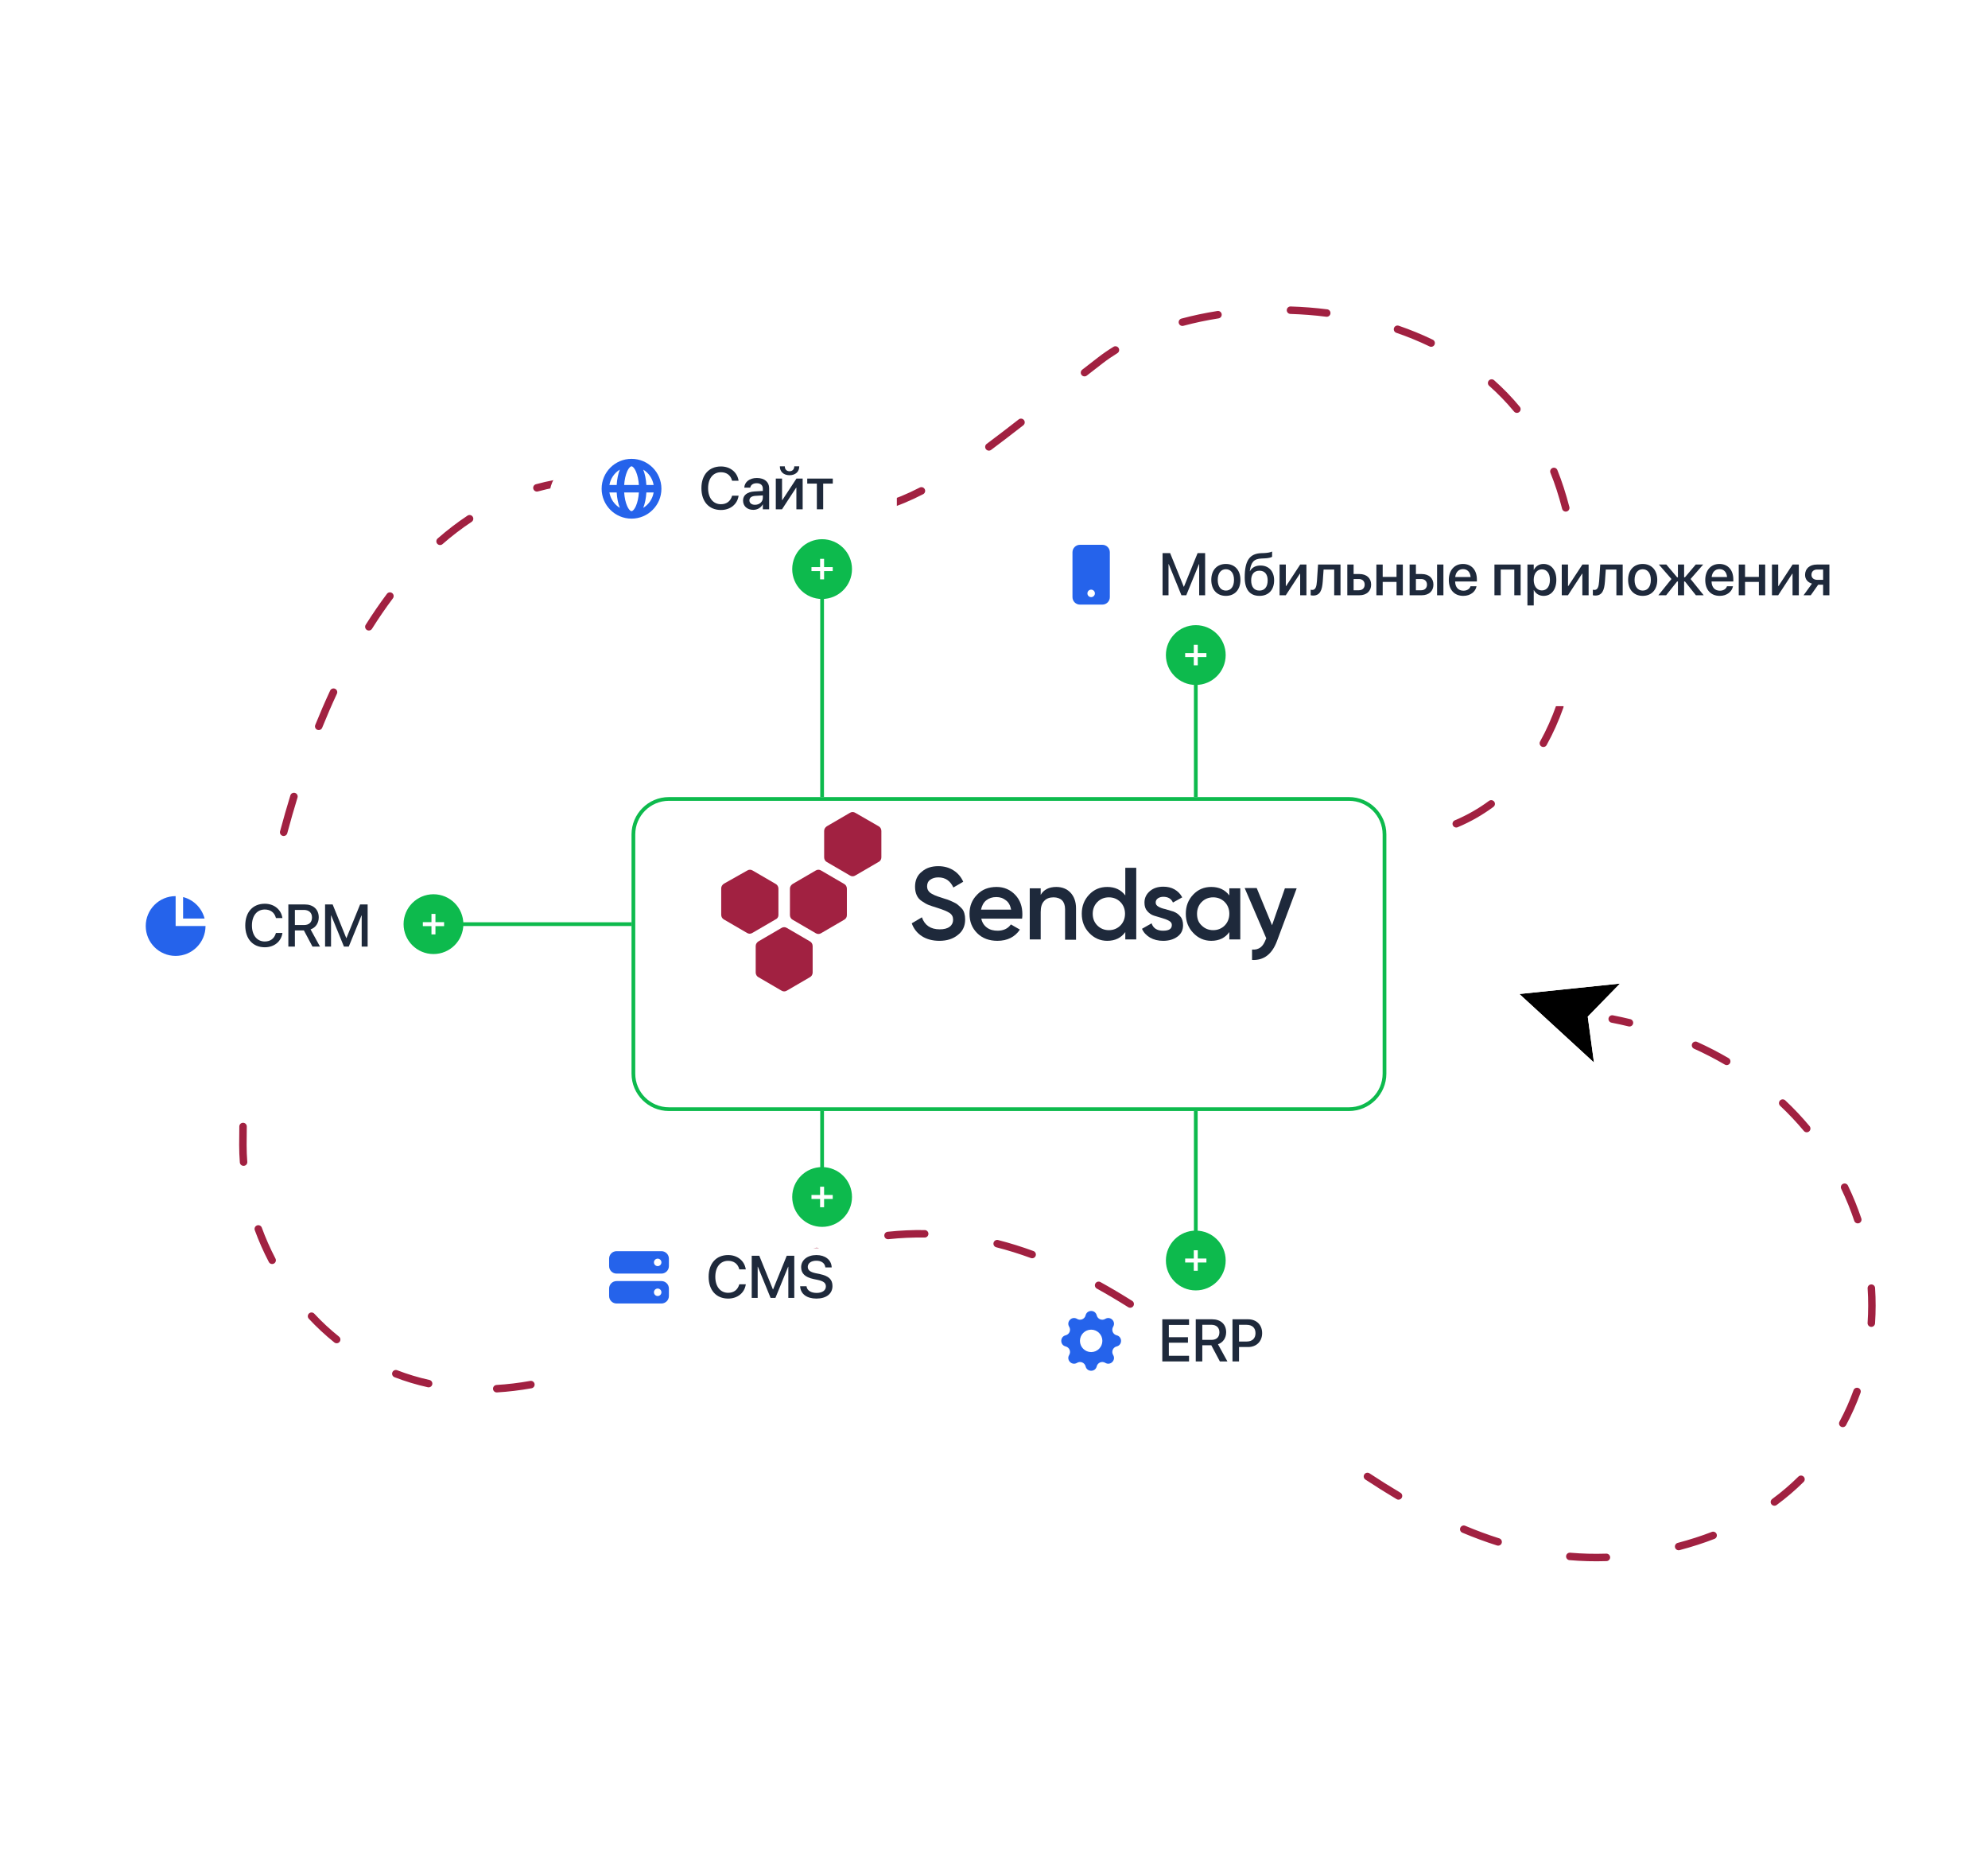 <svg width="532" height="500" viewBox="0 0 532 500" fill="none" xmlns="http://www.w3.org/2000/svg">
<g clip-path="url(#clip0_1534_112496)">
<path fill-rule="evenodd" clip-rule="evenodd" d="M344.345 82.969C344.362 82.417 344.823 81.983 345.375 82.001C348.628 82.102 351.902 82.354 355.17 82.764C355.717 82.833 356.106 83.333 356.037 83.881C355.968 84.429 355.468 84.818 354.92 84.749C351.716 84.346 348.504 84.099 345.313 83.999C344.761 83.982 344.327 83.521 344.345 82.969ZM326.925 84.043C327.012 84.588 326.639 85.1 326.094 85.187C322.846 85.7 319.694 86.367 316.676 87.176C316.143 87.319 315.594 87.002 315.451 86.469C315.308 85.936 315.625 85.387 316.158 85.244C319.247 84.416 322.467 83.735 325.781 83.211C326.327 83.125 326.839 83.497 326.925 84.043ZM373.039 87.773C373.219 87.251 373.788 86.973 374.31 87.153C377.417 88.222 380.463 89.465 383.418 90.892C383.915 91.133 384.123 91.731 383.883 92.228C383.643 92.725 383.045 92.934 382.548 92.693C379.668 91.302 376.696 90.089 373.659 89.044C373.137 88.864 372.859 88.295 373.039 87.773ZM299.347 93.122C299.636 93.593 299.489 94.209 299.018 94.498C297.629 95.351 296.324 96.247 295.111 97.183C293.648 98.312 292.224 99.417 290.835 100.498C290.399 100.837 289.771 100.758 289.431 100.322C289.092 99.887 289.171 99.258 289.607 98.919C290.997 97.837 292.424 96.731 293.889 95.6C295.162 94.617 296.526 93.681 297.971 92.793C298.442 92.504 299.058 92.652 299.347 93.122ZM398.424 101.821C398.791 101.408 399.423 101.371 399.836 101.737C402.278 103.905 404.575 106.268 406.7 108.835C407.052 109.26 406.993 109.891 406.567 110.243C406.142 110.595 405.511 110.536 405.159 110.11C403.102 107.625 400.876 105.335 398.508 103.233C398.095 102.867 398.057 102.234 398.424 101.821ZM274.015 112.394C274.354 112.83 274.275 113.458 273.839 113.798C270.796 116.165 267.942 118.357 265.232 120.377C264.789 120.707 264.163 120.615 263.833 120.172C263.503 119.729 263.594 119.103 264.037 118.773C266.732 116.765 269.573 114.583 272.611 112.219C273.047 111.88 273.676 111.958 274.015 112.394ZM415.459 125.215C415.971 125.007 416.554 125.254 416.761 125.766C417.371 127.272 417.935 128.821 418.451 130.413C419.006 132.124 419.513 133.869 419.971 135.642C420.11 136.177 419.788 136.723 419.253 136.861C418.719 136.999 418.173 136.677 418.035 136.143C417.587 134.408 417.091 132.702 416.549 131.03C416.047 129.482 415.499 127.978 414.907 126.517C414.7 126.005 414.947 125.422 415.459 125.215ZM154.431 128.599C154.488 129.148 154.089 129.639 153.539 129.696C150.236 130.039 147.039 130.643 143.946 131.492C143.414 131.638 142.864 131.325 142.717 130.793C142.571 130.26 142.884 129.71 143.417 129.564C146.615 128.686 149.92 128.061 153.333 127.707C153.883 127.65 154.374 128.049 154.431 128.599ZM172.255 129.457C172.357 128.914 172.88 128.557 173.422 128.659C175.059 128.966 176.716 129.33 178.392 129.752C180.189 130.204 181.934 130.634 183.631 131.044C184.168 131.173 184.499 131.713 184.369 132.25C184.24 132.787 183.7 133.117 183.163 132.988C181.459 132.577 179.707 132.145 177.904 131.692C176.266 131.28 174.649 130.924 173.053 130.624C172.51 130.522 172.153 129.999 172.255 129.457ZM247.466 130.883C247.72 131.373 247.527 131.977 247.036 132.23C243.66 133.973 240.334 135.362 236.91 136.401C236.382 136.561 235.823 136.262 235.663 135.734C235.503 135.206 235.801 134.647 236.33 134.487C239.621 133.488 242.835 132.148 246.119 130.453C246.61 130.2 247.213 130.392 247.466 130.883ZM203.572 136.215C203.657 135.67 204.168 135.296 204.714 135.381C208.535 135.974 212.05 136.375 215.331 136.579C215.882 136.613 216.301 137.088 216.267 137.639C216.232 138.191 215.758 138.61 215.206 138.575C211.853 138.366 208.276 137.958 204.407 137.357C203.861 137.272 203.487 136.761 203.572 136.215ZM126.493 138.245C126.798 138.706 126.672 139.326 126.211 139.631C123.518 141.413 120.923 143.405 118.425 145.589C118.009 145.952 117.378 145.91 117.014 145.494C116.651 145.078 116.693 144.446 117.109 144.083C119.67 141.844 122.336 139.797 125.108 137.963C125.568 137.658 126.189 137.785 126.493 138.245ZM421.994 156.206C422.546 156.189 423.008 156.622 423.025 157.174C423.141 160.805 423.059 164.45 422.772 168.062C422.728 168.612 422.246 169.023 421.695 168.979C421.145 168.935 420.734 168.454 420.778 167.903C421.06 164.367 421.14 160.797 421.026 157.238C421.009 156.686 421.442 156.224 421.994 156.206ZM104.945 158.688C105.387 159.019 105.477 159.646 105.146 160.088C103.204 162.68 101.34 165.402 99.553 168.239C99.259 168.706 98.641 168.847 98.174 168.552C97.707 168.258 97.567 167.64 97.861 167.173C99.675 164.294 101.569 161.527 103.545 158.889C103.876 158.447 104.503 158.357 104.945 158.688ZM89.674 184.296C90.175 184.529 90.392 185.124 90.159 185.624C88.783 188.585 87.47 191.62 86.218 194.717C86.011 195.23 85.428 195.477 84.916 195.27C84.404 195.063 84.157 194.48 84.364 193.968C85.627 190.841 86.954 187.775 88.346 184.781C88.579 184.281 89.173 184.063 89.674 184.296ZM417.751 188.101C418.271 188.286 418.544 188.857 418.359 189.378C417.125 192.859 415.638 196.205 413.887 199.359C413.619 199.842 413.01 200.016 412.527 199.748C412.044 199.48 411.87 198.871 412.138 198.388C413.832 195.338 415.274 192.095 416.474 188.71C416.659 188.189 417.23 187.917 417.751 188.101ZM78.953 212.157C79.481 212.32 79.777 212.879 79.615 213.407C78.648 216.551 77.736 219.732 76.877 222.94C76.734 223.473 76.186 223.79 75.652 223.647C75.119 223.504 74.802 222.956 74.945 222.423C75.81 219.192 76.729 215.987 77.703 212.819C77.866 212.291 78.425 211.995 78.953 212.157ZM399.858 214.496C400.186 214.94 400.093 215.566 399.648 215.894C396.753 218.036 393.57 219.868 390.091 221.335C389.582 221.549 388.996 221.311 388.781 220.802C388.567 220.293 388.805 219.706 389.314 219.492C392.645 218.087 395.689 216.335 398.459 214.286C398.903 213.958 399.529 214.052 399.858 214.496ZM362.265 224.095C362.308 223.545 362.789 223.133 363.339 223.176C365.161 223.318 366.934 223.388 368.659 223.39C369.211 223.391 369.658 223.839 369.658 224.391C369.657 224.943 369.209 225.391 368.656 225.39C366.879 225.388 365.055 225.315 363.184 225.17C362.634 225.127 362.222 224.646 362.265 224.095ZM71.606 241.097C72.147 241.205 72.499 241.731 72.392 242.273C71.747 245.523 71.154 248.781 70.61 252.037C70.519 252.582 70.004 252.95 69.459 252.859C68.914 252.768 68.546 252.252 68.637 251.708C69.184 248.432 69.782 245.154 70.43 241.884C70.538 241.342 71.064 240.99 71.606 241.097ZM67.026 270.612C67.575 270.671 67.973 271.164 67.914 271.713C67.556 275.033 67.25 278.33 66.995 281.595C66.951 282.146 66.47 282.557 65.919 282.514C65.369 282.471 64.957 281.989 65.001 281.439C65.258 278.155 65.566 274.838 65.925 271.499C65.984 270.95 66.477 270.553 67.026 270.612ZM430.455 272.454C430.562 271.912 431.088 271.56 431.63 271.666C433.208 271.978 434.76 272.318 436.286 272.687C436.823 272.817 437.153 273.357 437.023 273.894C436.893 274.431 436.353 274.761 435.816 274.631C434.318 274.269 432.794 273.934 431.243 273.629C430.701 273.522 430.349 272.996 430.455 272.454ZM452.826 279.272C453.053 278.768 453.646 278.545 454.149 278.772C457.095 280.103 459.905 281.556 462.58 283.119C463.057 283.398 463.218 284.01 462.939 284.487C462.66 284.964 462.048 285.125 461.571 284.846C458.957 283.318 456.208 281.897 453.326 280.595C452.822 280.367 452.599 279.775 452.826 279.272ZM476.335 294.463C476.713 294.061 477.346 294.042 477.748 294.42C480.086 296.62 482.254 298.925 484.254 301.318C484.608 301.741 484.551 302.372 484.128 302.726C483.704 303.08 483.073 303.024 482.719 302.6C480.771 300.269 478.657 298.022 476.378 295.877C475.976 295.498 475.956 294.865 476.335 294.463ZM65.058 300.411C65.611 300.421 66.051 300.876 66.041 301.428C66.014 303.09 66 304.736 66 306.364C66 307.851 66.059 309.355 66.175 310.868C66.218 311.419 65.806 311.9 65.255 311.942C64.704 311.985 64.224 311.573 64.181 311.022C64.061 309.458 64 307.904 64 306.364C64 304.725 64.014 303.067 64.042 301.395C64.051 300.842 64.506 300.402 65.058 300.411ZM493.19 316.757C493.688 316.517 494.285 316.726 494.525 317.223C495.913 320.1 497.106 323.038 498.104 326.016C498.28 326.54 497.997 327.107 497.474 327.282C496.95 327.458 496.383 327.175 496.208 326.652C495.236 323.753 494.075 320.893 492.724 318.092C492.484 317.594 492.693 316.997 493.19 316.757ZM68.777 327.877C69.295 327.687 69.87 327.953 70.06 328.472C71.088 331.28 72.308 334.049 73.715 336.745C73.97 337.235 73.781 337.839 73.291 338.094C72.801 338.35 72.197 338.16 71.942 337.67C70.495 334.897 69.24 332.048 68.182 329.16C67.992 328.641 68.258 328.067 68.777 327.877ZM247.436 331.123C244.262 331.075 241.035 331.218 237.749 331.569C237.2 331.628 236.707 331.23 236.649 330.681C236.59 330.132 236.987 329.639 237.537 329.58C240.903 329.22 244.212 329.074 247.467 329.124C248.019 329.132 248.46 329.586 248.451 330.139C248.443 330.691 247.989 331.132 247.436 331.123ZM265.881 332.511C266.018 331.976 266.562 331.653 267.097 331.79C270.297 332.607 273.447 333.595 276.553 334.732C277.072 334.922 277.339 335.496 277.149 336.015C276.959 336.533 276.385 336.8 275.866 336.61C272.818 335.494 269.732 334.527 266.603 333.728C266.067 333.591 265.744 333.046 265.881 332.511ZM219.475 334.524C219.652 335.047 219.371 335.615 218.848 335.792C215.883 336.793 212.87 337.966 209.803 339.324C209.298 339.548 208.708 339.32 208.484 338.815C208.261 338.31 208.489 337.719 208.994 337.496C212.113 336.114 215.184 334.918 218.208 333.897C218.731 333.72 219.298 334.001 219.475 334.524ZM293.125 343.426C293.393 342.943 294.001 342.768 294.484 343.036C297.343 344.62 300.173 346.303 302.978 348.064C303.446 348.358 303.587 348.975 303.294 349.443C303 349.911 302.383 350.052 301.915 349.758C299.136 348.013 296.338 346.349 293.515 344.785C293.032 344.517 292.857 343.909 293.125 343.426ZM500.715 343.667C501.266 343.631 501.743 344.048 501.779 344.599C501.987 347.775 501.984 350.948 501.77 354.096C501.733 354.647 501.256 355.063 500.705 355.026C500.154 354.988 499.738 354.511 499.775 353.96C499.983 350.902 499.986 347.818 499.783 344.73C499.747 344.179 500.164 343.703 500.715 343.667ZM193.067 347.11C193.361 347.577 193.221 348.194 192.753 348.489C191.366 349.362 189.967 350.273 188.558 351.221C187.246 352.105 185.942 352.958 184.647 353.781C184.181 354.078 183.563 353.94 183.266 353.474C182.97 353.008 183.108 352.39 183.574 352.094C184.854 351.28 186.143 350.436 187.442 349.562C188.867 348.603 190.282 347.681 191.688 346.796C192.155 346.502 192.773 346.642 193.067 347.11ZM82.69 351.44C83.094 351.064 83.726 351.086 84.103 351.49C86.145 353.68 88.351 355.738 90.717 357.634C91.148 357.98 91.217 358.609 90.872 359.04C90.526 359.471 89.897 359.54 89.466 359.195C87.022 357.236 84.746 355.112 82.64 352.854C82.263 352.45 82.286 351.817 82.69 351.44ZM317.835 359.395C318.161 358.949 318.787 358.851 319.233 359.177C321.87 361.102 324.496 363.066 327.115 365.05C327.555 365.384 327.641 366.011 327.308 366.451C326.974 366.892 326.347 366.978 325.907 366.645C323.294 364.665 320.678 362.709 318.053 360.792C317.607 360.467 317.51 359.841 317.835 359.395ZM169.012 361.411C169.249 361.91 169.037 362.507 168.538 362.743C165.654 364.113 162.822 365.329 160.041 366.399C159.525 366.597 158.947 366.34 158.748 365.825C158.55 365.309 158.807 364.731 159.322 364.532C162.054 363.481 164.84 362.285 167.68 360.937C168.179 360.7 168.775 360.912 169.012 361.411ZM104.996 367.198C105.195 366.683 105.774 366.427 106.289 366.626C109.036 367.69 111.913 368.565 114.919 369.228C115.458 369.347 115.799 369.88 115.68 370.419C115.562 370.959 115.028 371.3 114.489 371.181C111.383 370.496 108.408 369.591 105.567 368.491C105.052 368.292 104.796 367.713 104.996 367.198ZM143.054 370.292C143.151 370.836 142.789 371.356 142.246 371.453C139.076 372.02 135.991 372.385 132.992 372.564C132.441 372.597 131.967 372.177 131.935 371.625C131.902 371.074 132.322 370.6 132.873 370.568C135.792 370.394 138.799 370.038 141.893 369.484C142.437 369.387 142.957 369.749 143.054 370.292ZM497.292 371.37C497.812 371.558 498.08 372.132 497.892 372.651C496.816 375.626 495.524 378.527 494.017 381.33C493.756 381.817 493.149 381.999 492.663 381.737C492.176 381.476 491.994 380.87 492.256 380.383C493.716 377.667 494.968 374.855 496.012 371.97C496.2 371.451 496.773 371.182 497.292 371.37ZM341.293 377.184C341.628 376.746 342.256 376.663 342.694 376.998C345.296 378.989 347.899 380.967 350.511 382.914C350.954 383.244 351.045 383.87 350.715 384.313C350.385 384.756 349.758 384.847 349.316 384.517C346.695 382.563 344.084 380.58 341.479 378.586C341.04 378.251 340.957 377.623 341.293 377.184ZM365.104 394.496C365.408 394.035 366.028 393.908 366.489 394.212C369.227 396.016 371.982 397.751 374.761 399.399C375.236 399.681 375.392 400.295 375.111 400.77C374.829 401.245 374.215 401.401 373.74 401.12C370.931 399.453 368.149 397.701 365.388 395.882C364.927 395.578 364.8 394.957 365.104 394.496ZM482.667 395.103C483.056 395.496 483.052 396.129 482.66 396.518C480.443 398.711 478.035 400.774 475.436 402.688C474.992 403.016 474.366 402.921 474.038 402.476C473.711 402.032 473.806 401.406 474.25 401.078C476.771 399.221 479.105 397.22 481.253 395.096C481.646 394.707 482.279 394.711 482.667 395.103ZM390.789 408.78C391.003 408.271 391.59 408.032 392.099 408.246C395.099 409.508 398.135 410.637 401.213 411.611C401.739 411.778 402.031 412.34 401.864 412.866C401.698 413.393 401.136 413.684 400.609 413.518C397.469 412.523 394.376 411.374 391.323 410.09C390.814 409.876 390.575 409.289 390.789 408.78ZM459.376 410.459C459.576 410.974 459.32 411.554 458.805 411.753C457.342 412.321 455.842 412.851 454.305 413.344C452.681 413.865 451.07 414.336 449.473 414.76C448.939 414.901 448.391 414.583 448.25 414.05C448.108 413.516 448.426 412.968 448.96 412.827C450.524 412.412 452.102 411.95 453.695 411.439C455.194 410.959 456.656 410.441 458.082 409.889C458.597 409.689 459.176 409.944 459.376 410.459ZM419.096 416.359C419.143 415.808 419.628 415.401 420.178 415.448C423.348 415.721 426.569 415.811 429.847 415.7C430.399 415.682 430.861 416.114 430.88 416.666C430.899 417.218 430.466 417.681 429.914 417.699C426.555 417.813 423.254 417.72 420.006 417.441C419.456 417.393 419.048 416.909 419.096 416.359Z" fill="#A12141"/>
<path d="M406.598 265.96L433.524 263.165L424.893 272.023L426.555 284.293L406.598 265.96Z" fill="black"/>
<path fill-rule="evenodd" clip-rule="evenodd" d="M401.974 264.431L438.811 260.607L427.004 272.726L429.277 289.512L401.974 264.431ZM424.892 272.026L433.522 263.168L406.597 265.963L426.553 284.296L424.892 272.026Z" fill="white"/>
<g filter="url(#filter0_d_1534_112496)">
<rect x="147" y="108.949" width="93" height="43" rx="10" fill="white"/>
</g>
<g filter="url(#filter1_d_1534_112496)">
<rect x="270" y="131.949" width="237" height="43" rx="10" fill="white"/>
</g>
<g filter="url(#filter2_d_1534_112496)">
<rect x="270" y="336.949" width="85" height="43" rx="10" fill="white"/>
</g>
<g filter="url(#filter3_d_1534_112496)">
<rect x="149" y="319.949" width="91" height="43" rx="10" fill="white"/>
</g>
<g filter="url(#filter4_d_1534_112496)">
<rect x="25" y="226.949" width="91" height="43" rx="10" fill="white"/>
</g>
<path fill-rule="evenodd" clip-rule="evenodd" d="M289 145.77C287.895 145.77 287 146.665 287 147.77V159.77C287 160.874 287.895 161.77 289 161.77H295C296.105 161.77 297 160.874 297 159.77V147.77C297 146.665 296.105 145.77 295 145.77H289ZM292 159.77C292.552 159.77 293 159.322 293 158.77C293 158.217 292.552 157.77 292 157.77C291.448 157.77 291 158.217 291 158.77C291 159.322 291.448 159.77 292 159.77Z" fill="#2563EB"/>
<path fill-rule="evenodd" clip-rule="evenodd" d="M163.083 129.77H165.029C165.118 128.223 165.412 126.799 165.866 125.652C164.418 126.541 163.375 128.028 163.083 129.77ZM169 122.77C164.582 122.77 161 126.351 161 130.77C161 135.188 164.582 138.77 169 138.77C173.418 138.77 177 135.188 177 130.77C177 126.351 173.418 122.77 169 122.77ZM169 124.77C168.924 124.77 168.768 124.801 168.535 125.031C168.297 125.266 168.038 125.654 167.798 126.214C167.409 127.121 167.125 128.355 167.032 129.77H170.968C170.875 128.355 170.591 127.121 170.202 126.214C169.962 125.654 169.703 125.266 169.465 125.031C169.232 124.801 169.076 124.77 169 124.77ZM172.971 129.77C172.882 128.223 172.588 126.799 172.134 125.652C173.582 126.541 174.625 128.028 174.917 129.77H172.971ZM170.968 131.77H167.032C167.125 133.184 167.409 134.418 167.798 135.325C168.038 135.885 168.297 136.273 168.535 136.508C168.768 136.738 168.924 136.77 169 136.77C169.076 136.77 169.232 136.738 169.465 136.508C169.703 136.273 169.962 135.885 170.202 135.325C170.591 134.418 170.875 133.184 170.968 131.77ZM172.134 135.887C172.588 134.74 172.882 133.316 172.971 131.77H174.917C174.625 133.511 173.582 134.998 172.134 135.887ZM165.866 135.887C165.412 134.74 165.118 133.316 165.029 131.77H163.083C163.375 133.511 164.418 134.998 165.866 135.887Z" fill="#2563EB"/>
<path d="M39 247.77C39 243.351 42.582 239.77 47 239.77V247.77H55C55 252.188 51.418 255.77 47 255.77C42.582 255.77 39 252.188 39 247.77Z" fill="#2563EB"/>
<path d="M49 240.021C51.811 240.745 54.025 242.958 54.748 245.77H49V240.021Z" fill="#2563EB"/>
<path fill-rule="evenodd" clip-rule="evenodd" d="M163 336.77C163 335.665 163.895 334.77 165 334.77H177C178.105 334.77 179 335.665 179 336.77V338.77C179 339.874 178.105 340.77 177 340.77H165C163.895 340.77 163 339.874 163 338.77V336.77ZM177 337.77C177 338.322 176.552 338.77 176 338.77C175.448 338.77 175 338.322 175 337.77C175 337.217 175.448 336.77 176 336.77C176.552 336.77 177 337.217 177 337.77Z" fill="#2563EB"/>
<path fill-rule="evenodd" clip-rule="evenodd" d="M163 344.77C163 343.665 163.895 342.77 165 342.77H177C178.105 342.77 179 343.665 179 344.77V346.77C179 347.874 178.105 348.77 177 348.77H165C163.895 348.77 163 347.874 163 346.77V344.77ZM177 345.77C177 346.322 176.552 346.77 176 346.77C175.448 346.77 175 346.322 175 345.77C175 345.217 175.448 344.77 176 344.77C176.552 344.77 177 345.217 177 345.77Z" fill="#2563EB"/>
<path fill-rule="evenodd" clip-rule="evenodd" d="M293.489 351.94C293.11 350.379 290.89 350.379 290.511 351.94C290.266 352.949 289.11 353.428 288.224 352.888C286.852 352.052 285.282 353.622 286.118 354.994C286.658 355.88 286.179 357.035 285.171 357.28C283.61 357.659 283.61 359.88 285.171 360.259C286.179 360.504 286.658 361.659 286.118 362.545C285.282 363.917 286.852 365.487 288.224 364.651C289.11 364.111 290.266 364.59 290.511 365.599C290.89 367.16 293.11 367.16 293.489 365.599C293.734 364.59 294.89 364.111 295.776 364.651C297.148 365.487 298.718 363.917 297.882 362.545C297.342 361.659 297.821 360.504 298.829 360.259C300.39 359.88 300.39 357.659 298.829 357.28C297.821 357.035 297.342 355.88 297.882 354.994C298.718 353.622 297.148 352.052 295.776 352.888C294.89 353.428 293.734 352.949 293.489 351.94ZM292 361.77C293.657 361.77 295 360.426 295 358.77C295 357.113 293.657 355.77 292 355.77C290.343 355.77 289 357.113 289 358.77C289 360.426 290.343 361.77 292 361.77Z" fill="#2563EB"/>
<path d="M311.109 159.27H312.703V150.949H312.766L316.156 159.27H317.453L320.852 150.949H320.906V159.27H322.5V147.996H320.484L316.828 156.996H316.781L313.133 147.996H311.109V159.27Z" fill="#1E293B"/>
<path d="M328.047 159.434C330.398 159.434 331.945 157.809 331.945 155.16V155.145C331.945 152.512 330.383 150.895 328.047 150.895C325.711 150.895 324.148 152.52 324.148 155.145V155.16C324.148 157.801 325.688 159.434 328.047 159.434ZM328.055 158.02C326.734 158.02 325.875 156.98 325.875 155.16V155.145C325.875 153.348 326.742 152.309 328.047 152.309C329.359 152.309 330.227 153.348 330.227 155.145V155.16C330.227 156.973 329.375 158.02 328.055 158.02Z" fill="#1E293B"/>
<path d="M337.047 159.434C339.469 159.434 340.961 157.848 340.961 155.27V155.254C340.961 152.855 339.539 151.316 337.32 151.316C336.023 151.316 335.023 151.84 334.492 152.816H334.453L334.469 152.707C334.789 150.465 335.492 149.512 337.648 149.434L338.367 149.402C339.312 149.371 340.148 149.191 340.422 148.973V147.574C339.961 147.801 339.117 147.949 338.273 147.98L337.539 148.004C334.422 148.121 333.094 149.957 333.094 154.504V154.52C333.094 157.754 334.477 159.434 337.047 159.434ZM337.031 158.02C335.625 158.02 334.82 157.035 334.82 155.293V155.277C334.82 153.629 335.633 152.699 337.031 152.699C338.422 152.699 339.234 153.629 339.234 155.277V155.293C339.234 157.035 338.422 158.02 337.031 158.02Z" fill="#1E293B"/>
<path d="M342.422 159.27H344.086L347.859 153.496H347.93V159.27H349.609V151.051H347.945L344.172 156.801H344.094V151.051H342.422V159.27Z" fill="#1E293B"/>
<path d="M353.977 155.582L354.203 152.395H357.039V159.27H358.727V151.051H352.719L352.422 155.496C352.32 156.988 352.031 157.84 351.18 157.84C350.969 157.84 350.82 157.809 350.742 157.785V159.262C350.859 159.301 351.094 159.348 351.414 159.348C353.258 159.348 353.812 157.887 353.977 155.582Z" fill="#1E293B"/>
<path d="M360.547 159.27H363.797C365.695 159.27 366.922 158.168 366.922 156.434V156.418C366.922 154.691 365.695 153.59 363.797 153.59H362.234V151.051H360.547V159.27ZM363.633 154.926C364.586 154.926 365.195 155.512 365.195 156.418V156.434C365.195 157.34 364.594 157.934 363.633 157.934H362.234V154.926H363.633Z" fill="#1E293B"/>
<path d="M373.719 159.27H375.406V151.051H373.719V154.363H370.016V151.051H368.328V159.27H370.016V155.699H373.719V159.27Z" fill="#1E293B"/>
<path d="M377.219 159.27H380.469C382.367 159.27 383.594 158.168 383.594 156.434V156.418C383.594 154.691 382.367 153.59 380.469 153.59H378.906V151.051H377.219V159.27ZM384.57 159.27H386.266V151.051H384.57V159.27ZM380.305 154.926C381.258 154.926 381.867 155.512 381.867 156.418V156.434C381.867 157.34 381.266 157.934 380.305 157.934H378.906V154.926H380.305Z" fill="#1E293B"/>
<path d="M391.586 159.434C393.578 159.434 394.852 158.246 395.109 156.941L395.133 156.855H393.523L393.5 156.918C393.289 157.535 392.625 158.051 391.625 158.051C390.281 158.051 389.43 157.145 389.398 155.59H395.219V155.02C395.219 152.551 393.805 150.895 391.5 150.895C389.195 150.895 387.711 152.613 387.711 155.184V155.191C387.711 157.785 389.172 159.434 391.586 159.434ZM391.508 152.277C392.609 152.277 393.414 152.973 393.547 154.395H389.422C389.578 153.02 390.414 152.277 391.508 152.277Z" fill="#1E293B"/>
<path d="M399.922 159.27H401.609V152.395H405.234V159.27H406.93V151.051H399.922V159.27Z" fill="#1E293B"/>
<path d="M408.75 162.004H410.438V157.887H410.477C410.961 158.84 411.906 159.434 413.07 159.434C415.133 159.434 416.484 157.785 416.484 155.168V155.16C416.484 152.535 415.141 150.895 413.047 150.895C411.875 150.895 410.969 151.488 410.477 152.465H410.438V151.051H408.75V162.004ZM412.609 157.98C411.336 157.98 410.43 156.871 410.43 155.168V155.16C410.43 153.449 411.328 152.34 412.609 152.34C413.938 152.34 414.766 153.41 414.766 155.16V155.168C414.766 156.902 413.938 157.98 412.609 157.98Z" fill="#1E293B"/>
<path d="M417.938 159.27H419.602L423.375 153.496H423.445V159.27H425.125V151.051H423.461L419.688 156.801H419.609V151.051H417.938V159.27Z" fill="#1E293B"/>
<path d="M429.492 155.582L429.719 152.395H432.555V159.27H434.242V151.051H428.234L427.938 155.496C427.836 156.988 427.547 157.84 426.695 157.84C426.484 157.84 426.336 157.809 426.258 157.785V159.262C426.375 159.301 426.609 159.348 426.93 159.348C428.773 159.348 429.328 157.887 429.492 155.582Z" fill="#1E293B"/>
<path d="M439.594 159.434C441.945 159.434 443.492 157.809 443.492 155.16V155.145C443.492 152.512 441.93 150.895 439.594 150.895C437.258 150.895 435.695 152.52 435.695 155.145V155.16C435.695 157.801 437.234 159.434 439.594 159.434ZM439.602 158.02C438.281 158.02 437.422 156.98 437.422 155.16V155.145C437.422 153.348 438.289 152.309 439.594 152.309C440.906 152.309 441.773 153.348 441.773 155.145V155.16C441.773 156.973 440.922 158.02 439.602 158.02Z" fill="#1E293B"/>
<path d="M445.867 159.27L448.805 155.582H449.023V159.27H450.68V155.582H450.898L453.828 159.27H455.914L452.406 154.918L455.781 151.051H453.789L450.898 154.465H450.68V151.051H449.023V154.465H448.805L445.914 151.051H443.914L447.289 154.926L443.789 159.27H445.867Z" fill="#1E293B"/>
<path d="M460.211 159.434C462.203 159.434 463.477 158.246 463.734 156.941L463.758 156.855H462.148L462.125 156.918C461.914 157.535 461.25 158.051 460.25 158.051C458.906 158.051 458.055 157.145 458.023 155.59H463.844V155.02C463.844 152.551 462.43 150.895 460.125 150.895C457.82 150.895 456.336 152.613 456.336 155.184V155.191C456.336 157.785 457.797 159.434 460.211 159.434ZM460.133 152.277C461.234 152.277 462.039 152.973 462.172 154.395H458.047C458.203 153.02 459.039 152.277 460.133 152.277Z" fill="#1E293B"/>
<path d="M470.688 159.27H472.375V151.051H470.688V154.363H466.984V151.051H465.297V159.27H466.984V155.699H470.688V159.27Z" fill="#1E293B"/>
<path d="M474.188 159.27H475.852L479.625 153.496H479.695V159.27H481.375V151.051H479.711L475.938 156.801H475.859V151.051H474.188V159.27Z" fill="#1E293B"/>
<path d="M487.875 159.27H489.555V151.051H486.219C484.297 151.051 483.047 152.113 483.047 153.816V153.832C483.047 154.973 483.75 155.824 484.891 156.16L482.648 159.27H484.57L486.555 156.449H487.875V159.27ZM486.305 155.145C485.352 155.145 484.758 154.598 484.758 153.824V153.809C484.758 152.918 485.344 152.387 486.305 152.387H487.875V155.145H486.305Z" fill="#1E293B"/>
<path d="M192.93 136.457C195.422 136.457 197.289 134.949 197.641 132.707L197.656 132.629H195.914L195.898 132.699C195.469 134.129 194.43 134.91 192.93 134.91C190.844 134.91 189.492 133.238 189.492 130.629V130.621C189.492 128.012 190.836 126.355 192.93 126.355C194.445 126.355 195.492 127.16 195.867 128.48L195.914 128.637H197.648L197.641 128.566C197.281 126.34 195.414 124.809 192.93 124.809C189.734 124.809 187.703 127.043 187.703 130.621V130.629C187.703 134.207 189.734 136.457 192.93 136.457Z" fill="#1E293B"/>
<path d="M201.586 136.418C202.68 136.418 203.625 135.855 204.102 134.973H204.141V136.27H205.828V130.605C205.828 128.957 204.555 127.895 202.547 127.895C200.523 127.895 199.297 128.98 199.18 130.395L199.172 130.48H200.766L200.781 130.41C200.922 129.754 201.523 129.293 202.5 129.293C203.547 129.293 204.141 129.84 204.141 130.746V131.363L201.898 131.496C199.953 131.613 198.844 132.488 198.844 133.918V133.934C198.844 135.41 199.945 136.418 201.586 136.418ZM200.547 133.895V133.879C200.547 133.184 201.109 132.738 202.125 132.676L204.141 132.551V133.191C204.141 134.262 203.234 135.066 202.047 135.066C201.141 135.066 200.547 134.613 200.547 133.895Z" fill="#1E293B"/>
<path d="M211.281 127.152C212.906 127.152 213.883 126.176 213.883 124.824V124.777H212.547V124.832C212.547 125.512 212.086 126.09 211.289 126.09C210.461 126.09 210.023 125.512 210.023 124.832V124.777H208.695V124.824C208.695 126.176 209.672 127.152 211.281 127.152ZM207.609 136.27H209.273L213.047 130.496H213.117V136.27H214.797V128.051H213.133L209.359 133.801H209.281V128.051H207.609V136.27Z" fill="#1E293B"/>
<path d="M222.859 128.051H216.023V129.395H218.594V136.27H220.289V129.395H222.859V128.051Z" fill="#1E293B"/>
<path d="M70.859 253.457C73.352 253.457 75.219 251.949 75.57 249.707L75.578 249.629H73.844L73.82 249.699C73.398 251.129 72.359 251.91 70.859 251.91C68.773 251.91 67.422 250.238 67.422 247.629V247.621C67.422 245.012 68.766 243.355 70.859 243.355C72.375 243.355 73.422 244.16 73.797 245.48L73.844 245.637H75.578L75.562 245.566C75.211 243.34 73.344 241.809 70.859 241.809C67.664 241.809 65.633 244.043 65.633 247.621V247.629C65.633 251.207 67.664 253.457 70.859 253.457Z" fill="#1E293B"/>
<path d="M77.164 253.27H78.914V248.941H81.32L83.617 253.27H85.633L83.109 248.676C84.461 248.215 85.297 246.996 85.297 245.465V245.449C85.297 243.332 83.844 241.996 81.539 241.996H77.164V253.27ZM78.914 247.504V243.465H81.32C82.664 243.465 83.492 244.215 83.492 245.465V245.48C83.492 246.762 82.719 247.504 81.367 247.504H78.914Z" fill="#1E293B"/>
<path d="M86.992 253.27H88.586V244.949H88.641L92.039 253.27H93.336L96.734 244.949H96.789V253.27H98.383V241.996H96.367L92.711 250.996H92.664L89.016 241.996H86.992V253.27Z" fill="#1E293B"/>
<path d="M194.859 347.457C197.352 347.457 199.219 345.949 199.57 343.707L199.578 343.629H197.844L197.82 343.699C197.398 345.129 196.359 345.91 194.859 345.91C192.773 345.91 191.422 344.238 191.422 341.629V341.621C191.422 339.012 192.766 337.355 194.859 337.355C196.375 337.355 197.422 338.16 197.797 339.48L197.844 339.637H199.578L199.562 339.566C199.211 337.34 197.344 335.809 194.859 335.809C191.664 335.809 189.633 338.043 189.633 341.621V341.629C189.633 345.207 191.664 347.457 194.859 347.457Z" fill="#1E293B"/>
<path d="M201.164 347.27H202.758V338.949H202.812L206.211 347.27H207.508L210.906 338.949H210.961V347.27H212.555V335.996H210.539L206.883 344.996H206.836L203.188 335.996H201.164V347.27Z" fill="#1E293B"/>
<path d="M218.477 347.457C221.148 347.457 222.773 346.152 222.773 344.098V344.09C222.773 342.348 221.773 341.402 219.445 340.91L218.211 340.652C216.805 340.348 216.164 339.832 216.164 338.988V338.98C216.164 337.996 217.055 337.332 218.453 337.324C219.789 337.324 220.695 337.957 220.852 339.004L220.859 339.113H222.562L222.555 338.98C222.438 337.09 220.828 335.809 218.477 335.809C216.094 335.809 214.398 337.129 214.391 339.051V339.059C214.391 340.73 215.461 341.746 217.672 342.215L218.898 342.473C220.391 342.801 221.008 343.293 221.008 344.199V344.207C221.008 345.262 220.055 345.941 218.547 345.941C217.039 345.941 216 345.293 215.844 344.254L215.828 344.152H214.125L214.133 344.27C214.273 346.254 215.945 347.457 218.477 347.457Z" fill="#1E293B"/>
<path d="M311.039 364.27H318.195V362.762H312.789V359.262H317.906V357.793H312.789V354.504H318.195V352.996H311.039V364.27Z" fill="#1E293B"/>
<path d="M319.992 364.27H321.742V359.941H324.148L326.445 364.27H328.461L325.938 359.676C327.289 359.215 328.125 357.996 328.125 356.465V356.449C328.125 354.332 326.672 352.996 324.367 352.996H319.992V364.27ZM321.742 358.504V354.465H324.148C325.492 354.465 326.32 355.215 326.32 356.465V356.48C326.32 357.762 325.547 358.504 324.195 358.504H321.742Z" fill="#1E293B"/>
<path d="M329.82 364.27H331.57V360.418H334.016C336.227 360.418 337.758 358.91 337.758 356.707V356.691C337.758 354.48 336.227 352.996 334.016 352.996H329.82V364.27ZM333.578 354.473C335.102 354.473 335.977 355.293 335.977 356.699V356.715C335.977 358.129 335.102 358.949 333.578 358.949H331.57V354.473H333.578Z" fill="#1E293B"/>
<path fill-rule="evenodd" clip-rule="evenodd" d="M220.5 152.27L220.5 323.27L219.5 323.27L219.5 152.27L220.5 152.27Z" fill="#0DBA4D"/>
<path fill-rule="evenodd" clip-rule="evenodd" d="M300.5 247.77L119.5 247.77L119.5 246.77L300.5 246.77L300.5 247.77Z" fill="#0DBA4D"/>
<path fill-rule="evenodd" clip-rule="evenodd" d="M320.5 175.27L320.5 337.27L319.5 337.27L319.5 175.27L320.5 175.27Z" fill="#0DBA4D"/>
<g filter="url(#filter5_d_1534_112496)">
<path d="M169 209.27C169 203.747 173.477 199.27 179 199.27H361C366.523 199.27 371 203.747 371 209.27V273.27C371 278.792 366.523 283.27 361 283.27H179C173.477 283.27 169 278.792 169 273.27V209.27Z" fill="white"/>
</g>
<g filter="url(#filter6_d_1534_112496)">
<path fill-rule="evenodd" clip-rule="evenodd" d="M361 200.27H179C174.029 200.27 170 204.299 170 209.27V273.27C170 278.24 174.029 282.27 179 282.27H361C365.971 282.27 370 278.24 370 273.27V209.27C370 204.299 365.971 200.27 361 200.27ZM179 199.27C173.477 199.27 169 203.747 169 209.27V273.27C169 278.792 173.477 283.27 179 283.27H361C366.523 283.27 371 278.792 371 273.27V209.27C371 203.747 366.523 199.27 361 199.27H179Z" fill="#0DBA4D"/>
</g>
<g clip-path="url(#clip1_1534_112496)">
<path d="M217.469 260.221V253.123C217.469 252.611 217.176 252.099 216.737 251.879L210.583 248.294C210.143 248.001 209.557 248.001 209.117 248.294L202.963 251.879C202.524 252.172 202.23 252.611 202.23 253.123V260.221C202.23 260.733 202.524 261.245 202.963 261.464L209.117 265.05C209.557 265.343 210.143 265.343 210.583 265.05L216.737 261.464C217.176 261.245 217.469 260.733 217.469 260.221Z" fill="#A12141"/>
<path d="M208.312 244.853V237.756C208.312 237.244 208.019 236.731 207.579 236.512L201.425 232.927C200.986 232.634 200.4 232.634 199.96 232.927L193.733 236.439C193.293 236.731 193 237.17 193 237.683V244.78C193 245.292 193.293 245.805 193.733 246.024L199.887 249.609C200.326 249.902 200.912 249.902 201.352 249.609L207.506 246.024C208.019 245.805 208.312 245.366 208.312 244.853Z" fill="#A12141"/>
<path d="M226.629 244.853V237.756C226.629 237.244 226.336 236.731 225.897 236.512L219.743 232.927C219.303 232.634 218.717 232.634 218.277 232.927L212.123 236.512C211.684 236.805 211.391 237.244 211.391 237.756V244.853C211.391 245.366 211.684 245.878 212.123 246.097L218.277 249.683C218.717 249.975 219.303 249.975 219.743 249.683L225.897 246.097C226.41 245.805 226.629 245.366 226.629 244.853Z" fill="#A12141"/>
<path d="M235.859 229.416V222.318C235.859 221.806 235.566 221.294 235.126 221.074L228.899 217.489C228.459 217.196 227.873 217.196 227.434 217.489L221.28 221.074C220.84 221.367 220.547 221.806 220.547 222.318V229.416C220.547 229.928 220.84 230.44 221.28 230.66L227.434 234.245C227.873 234.538 228.459 234.538 228.899 234.245L235.053 230.66C235.566 230.44 235.859 229.928 235.859 229.416Z" fill="#A12141"/>
<path d="M251.392 251.733C249.56 251.733 247.948 251.294 246.703 250.49C245.457 249.685 244.505 248.514 243.992 247.05L246.703 245.441C247.436 247.563 249.047 248.66 251.465 248.66C252.637 248.66 253.516 248.441 254.176 247.929C254.762 247.49 255.055 246.831 255.055 246.099C255.055 245.294 254.762 244.709 254.103 244.27C253.443 243.831 252.344 243.392 250.732 242.88C249.853 242.587 249.047 242.368 248.535 242.148C247.948 241.929 247.362 241.563 246.703 241.124C246.044 240.685 245.604 240.172 245.311 239.514C245.018 238.855 244.871 238.124 244.871 237.246C244.871 235.563 245.457 234.172 246.703 233.221C247.875 232.197 249.34 231.758 251.099 231.758C252.637 231.758 253.956 232.124 255.128 232.855C256.3 233.587 257.18 234.611 257.766 235.929L255.128 237.465C254.322 235.709 253.004 234.758 251.099 234.758C250.22 234.758 249.487 234.977 248.901 235.416C248.315 235.855 248.095 236.441 248.095 237.172C248.095 237.904 248.388 238.416 248.901 238.855C249.487 239.294 250.439 239.733 251.905 240.172C252.637 240.392 253.15 240.611 253.516 240.685C253.883 240.831 254.322 240.977 254.908 241.27C255.495 241.563 256.007 241.782 256.3 242.075C256.594 242.294 256.96 242.66 257.326 243.026C257.692 243.392 257.912 243.831 258.059 244.343C258.205 244.855 258.279 245.368 258.279 246.026C258.279 247.782 257.619 249.172 256.374 250.124C255.055 251.221 253.37 251.733 251.392 251.733Z" fill="#1E293B"/>
<path d="M262.6 245.804C262.819 246.829 263.332 247.633 264.138 248.219C264.944 248.804 265.896 249.024 266.995 249.024C268.534 249.024 269.779 248.438 270.512 247.341L272.93 248.731C271.611 250.707 269.56 251.731 266.922 251.731C264.724 251.731 262.893 251.073 261.501 249.682C260.109 248.292 259.449 246.609 259.449 244.487C259.449 242.438 260.109 240.755 261.501 239.365C262.819 237.975 264.578 237.316 266.702 237.316C268.68 237.316 270.365 238.048 271.684 239.438C273.003 240.829 273.589 242.585 273.589 244.56C273.589 244.853 273.589 245.292 273.516 245.804H262.6ZM262.526 243.39H270.585C270.365 242.292 269.926 241.414 269.193 240.902C268.461 240.316 267.655 240.024 266.629 240.024C265.53 240.024 264.651 240.316 263.918 240.902C263.186 241.487 262.746 242.365 262.526 243.39Z" fill="#1E293B"/>
<path d="M282.673 237.316C284.212 237.316 285.53 237.829 286.483 238.853C287.435 239.877 287.948 241.268 287.948 243.024V251.438H285.017V243.243C285.017 242.219 284.724 241.414 284.212 240.902C283.699 240.39 282.893 240.097 281.94 240.097C280.915 240.097 280.035 240.39 279.449 241.048C278.79 241.707 278.497 242.658 278.497 244.048V251.365H275.566V237.682H278.497V239.438C279.303 238.048 280.695 237.316 282.673 237.316Z" fill="#1E293B"/>
<path d="M301.137 232.195H304.068V251.366H301.137V249.39C300.038 250.927 298.426 251.732 296.302 251.732C294.397 251.732 292.785 251 291.466 249.61C290.148 248.22 289.488 246.537 289.488 244.488C289.488 242.439 290.148 240.756 291.466 239.366C292.785 237.976 294.397 237.317 296.302 237.317C298.353 237.317 299.965 238.049 301.137 239.586V232.195ZM293.664 247.634C294.47 248.439 295.496 248.878 296.741 248.878C297.987 248.878 299.013 248.439 299.818 247.634C300.624 246.829 301.064 245.732 301.064 244.488C301.064 243.244 300.624 242.147 299.818 241.342C299.013 240.537 297.987 240.098 296.741 240.098C295.496 240.098 294.47 240.537 293.664 241.342C292.858 242.147 292.419 243.244 292.419 244.488C292.419 245.805 292.858 246.829 293.664 247.634Z" fill="#1E293B"/>
<path d="M309.269 241.49C309.269 241.929 309.488 242.295 310.001 242.588C310.514 242.88 311.1 243.1 311.833 243.246C312.566 243.466 313.298 243.685 314.031 243.905C314.763 244.197 315.35 244.563 315.862 245.222C316.375 245.807 316.595 246.612 316.595 247.563C316.595 248.88 316.082 249.905 315.056 250.636C314.031 251.368 312.785 251.734 311.247 251.734C309.928 251.734 308.756 251.441 307.73 250.856C306.778 250.27 306.045 249.539 305.605 248.514L308.17 247.051C308.609 248.368 309.635 249.027 311.247 249.027C312.859 249.027 313.591 248.514 313.591 247.49C313.591 247.051 313.371 246.685 312.859 246.392C312.346 246.1 311.76 245.88 311.027 245.661C310.294 245.441 309.562 245.222 308.829 245.002C308.096 244.783 307.51 244.344 306.997 243.758C306.485 243.173 306.265 242.441 306.265 241.49C306.265 240.246 306.778 239.222 307.73 238.417C308.683 237.612 309.855 237.246 311.32 237.246C312.419 237.246 313.445 237.466 314.324 237.978C315.203 238.49 315.862 239.149 316.375 240.1L313.884 241.49C313.445 240.466 312.566 239.953 311.32 239.953C310.734 239.953 310.294 240.1 309.928 240.319C309.488 240.612 309.269 240.978 309.269 241.49Z" fill="#1E293B"/>
<path d="M328.977 237.682H331.908V251.365H328.977V249.39C327.878 250.926 326.266 251.731 324.142 251.731C322.237 251.731 320.625 250.999 319.306 249.609C317.987 248.219 317.328 246.536 317.328 244.487C317.328 242.438 317.987 240.755 319.306 239.365C320.625 237.975 322.237 237.316 324.142 237.316C326.193 237.316 327.805 238.048 328.977 239.585V237.682ZM321.577 247.633C322.383 248.438 323.409 248.877 324.654 248.877C325.9 248.877 326.926 248.438 327.732 247.633C328.537 246.829 328.977 245.731 328.977 244.487C328.977 243.243 328.537 242.146 327.732 241.341C326.926 240.536 325.9 240.097 324.654 240.097C323.409 240.097 322.383 240.536 321.577 241.341C320.772 242.146 320.332 243.243 320.332 244.487C320.332 245.804 320.698 246.829 321.577 247.633Z" fill="#1E293B"/>
<path d="M343.848 237.683H346.998L341.723 251.804C340.404 255.317 338.207 257 335.056 256.853V254.073C336.009 254.146 336.741 253.926 337.327 253.487C337.914 253.048 338.353 252.317 338.719 251.365L338.866 251.073L333.078 237.609H336.302L340.404 247.561L343.848 237.683Z" fill="#1E293B"/>
</g>
<path d="M228 152.27C228 156.688 224.418 160.27 220 160.27C215.582 160.27 212 156.688 212 152.27C212 147.851 215.582 144.27 220 144.27C224.418 144.27 228 147.851 228 152.27Z" fill="#0DBA4D"/>
<path d="M217.156 152.803H219.464V155.013H220.53V152.803H222.844V151.737H220.53V149.527H219.464V151.737H217.156V152.803Z" fill="white"/>
<path d="M124 247.27C124 251.688 120.418 255.27 116 255.27C111.582 255.27 108 251.688 108 247.27C108 242.851 111.582 239.27 116 239.27C120.418 239.27 124 242.851 124 247.27Z" fill="#0DBA4D"/>
<path d="M113.156 247.803H115.464V250.013H116.53V247.803H118.844V246.737H116.53V244.527H115.464V246.737H113.156V247.803Z" fill="white"/>
<path d="M228 320.27C228 324.688 224.418 328.27 220 328.27C215.582 328.27 212 324.688 212 320.27C212 315.851 215.582 312.27 220 312.27C224.418 312.27 228 315.851 228 320.27Z" fill="#0DBA4D"/>
<path d="M217.156 320.803H219.464V323.013H220.53V320.803H222.844V319.737H220.53V317.527H219.464V319.737H217.156V320.803Z" fill="white"/>
<path d="M328 175.27C328 179.688 324.418 183.27 320 183.27C315.582 183.27 312 179.688 312 175.27C312 170.851 315.582 167.27 320 167.27C324.418 167.27 328 170.851 328 175.27Z" fill="#0DBA4D"/>
<path d="M317.156 175.803H319.464V178.013H320.53V175.803H322.844V174.737H320.53V172.527H319.464V174.737H317.156V175.803Z" fill="white"/>
<path d="M328 337.27C328 341.688 324.418 345.27 320 345.27C315.582 345.27 312 341.688 312 337.27C312 332.851 315.582 329.27 320 329.27C324.418 329.27 328 332.851 328 337.27Z" fill="#0DBA4D"/>
<path d="M317.156 337.803H319.464V340.013H320.53V337.803H322.844V336.737H320.53V334.527H319.464V336.737H317.156V337.803Z" fill="white"/>
</g>
<defs>
<filter id="filter0_d_1534_112496" x="113" y="88.949" width="161" height="111" filterUnits="userSpaceOnUse" color-interpolation-filters="sRGB">
<feFlood flood-opacity="0" result="BackgroundImageFix"/>
<feColorMatrix in="SourceAlpha" type="matrix" values="0 0 0 0 0 0 0 0 0 0 0 0 0 0 0 0 0 0 127 0" result="hardAlpha"/>
<feOffset dy="14"/>
<feGaussianBlur stdDeviation="17"/>
<feComposite in2="hardAlpha" operator="out"/>
<feColorMatrix type="matrix" values="0 0 0 0 0.082 0 0 0 0 0.015 0 0 0 0 0.35 0 0 0 0.15 0"/>
<feBlend mode="normal" in2="BackgroundImageFix" result="effect1_dropShadow_1534_112496"/>
<feBlend mode="normal" in="SourceGraphic" in2="effect1_dropShadow_1534_112496" result="shape"/>
</filter>
<filter id="filter1_d_1534_112496" x="236" y="111.949" width="305" height="111" filterUnits="userSpaceOnUse" color-interpolation-filters="sRGB">
<feFlood flood-opacity="0" result="BackgroundImageFix"/>
<feColorMatrix in="SourceAlpha" type="matrix" values="0 0 0 0 0 0 0 0 0 0 0 0 0 0 0 0 0 0 127 0" result="hardAlpha"/>
<feOffset dy="14"/>
<feGaussianBlur stdDeviation="17"/>
<feComposite in2="hardAlpha" operator="out"/>
<feColorMatrix type="matrix" values="0 0 0 0 0.082 0 0 0 0 0.015 0 0 0 0 0.35 0 0 0 0.15 0"/>
<feBlend mode="normal" in2="BackgroundImageFix" result="effect1_dropShadow_1534_112496"/>
<feBlend mode="normal" in="SourceGraphic" in2="effect1_dropShadow_1534_112496" result="shape"/>
</filter>
<filter id="filter2_d_1534_112496" x="236" y="316.949" width="153" height="111" filterUnits="userSpaceOnUse" color-interpolation-filters="sRGB">
<feFlood flood-opacity="0" result="BackgroundImageFix"/>
<feColorMatrix in="SourceAlpha" type="matrix" values="0 0 0 0 0 0 0 0 0 0 0 0 0 0 0 0 0 0 127 0" result="hardAlpha"/>
<feOffset dy="14"/>
<feGaussianBlur stdDeviation="17"/>
<feComposite in2="hardAlpha" operator="out"/>
<feColorMatrix type="matrix" values="0 0 0 0 0.082 0 0 0 0 0.015 0 0 0 0 0.35 0 0 0 0.15 0"/>
<feBlend mode="normal" in2="BackgroundImageFix" result="effect1_dropShadow_1534_112496"/>
<feBlend mode="normal" in="SourceGraphic" in2="effect1_dropShadow_1534_112496" result="shape"/>
</filter>
<filter id="filter3_d_1534_112496" x="115" y="299.949" width="159" height="111" filterUnits="userSpaceOnUse" color-interpolation-filters="sRGB">
<feFlood flood-opacity="0" result="BackgroundImageFix"/>
<feColorMatrix in="SourceAlpha" type="matrix" values="0 0 0 0 0 0 0 0 0 0 0 0 0 0 0 0 0 0 127 0" result="hardAlpha"/>
<feOffset dy="14"/>
<feGaussianBlur stdDeviation="17"/>
<feComposite in2="hardAlpha" operator="out"/>
<feColorMatrix type="matrix" values="0 0 0 0 0.082 0 0 0 0 0.015 0 0 0 0 0.35 0 0 0 0.15 0"/>
<feBlend mode="normal" in2="BackgroundImageFix" result="effect1_dropShadow_1534_112496"/>
<feBlend mode="normal" in="SourceGraphic" in2="effect1_dropShadow_1534_112496" result="shape"/>
</filter>
<filter id="filter4_d_1534_112496" x="-9" y="206.949" width="159" height="111" filterUnits="userSpaceOnUse" color-interpolation-filters="sRGB">
<feFlood flood-opacity="0" result="BackgroundImageFix"/>
<feColorMatrix in="SourceAlpha" type="matrix" values="0 0 0 0 0 0 0 0 0 0 0 0 0 0 0 0 0 0 127 0" result="hardAlpha"/>
<feOffset dy="14"/>
<feGaussianBlur stdDeviation="17"/>
<feComposite in2="hardAlpha" operator="out"/>
<feColorMatrix type="matrix" values="0 0 0 0 0.082 0 0 0 0 0.015 0 0 0 0 0.35 0 0 0 0.15 0"/>
<feBlend mode="normal" in2="BackgroundImageFix" result="effect1_dropShadow_1534_112496"/>
<feBlend mode="normal" in="SourceGraphic" in2="effect1_dropShadow_1534_112496" result="shape"/>
</filter>
<filter id="filter5_d_1534_112496" x="135" y="179.27" width="270" height="152" filterUnits="userSpaceOnUse" color-interpolation-filters="sRGB">
<feFlood flood-opacity="0" result="BackgroundImageFix"/>
<feColorMatrix in="SourceAlpha" type="matrix" values="0 0 0 0 0 0 0 0 0 0 0 0 0 0 0 0 0 0 127 0" result="hardAlpha"/>
<feOffset dy="14"/>
<feGaussianBlur stdDeviation="17"/>
<feComposite in2="hardAlpha" operator="out"/>
<feColorMatrix type="matrix" values="0 0 0 0 0.082 0 0 0 0 0.015 0 0 0 0 0.35 0 0 0 0.15 0"/>
<feBlend mode="normal" in2="BackgroundImageFix" result="effect1_dropShadow_1534_112496"/>
<feBlend mode="normal" in="SourceGraphic" in2="effect1_dropShadow_1534_112496" result="shape"/>
</filter>
<filter id="filter6_d_1534_112496" x="135" y="179.27" width="270" height="152" filterUnits="userSpaceOnUse" color-interpolation-filters="sRGB">
<feFlood flood-opacity="0" result="BackgroundImageFix"/>
<feColorMatrix in="SourceAlpha" type="matrix" values="0 0 0 0 0 0 0 0 0 0 0 0 0 0 0 0 0 0 127 0" result="hardAlpha"/>
<feOffset dy="14"/>
<feGaussianBlur stdDeviation="17"/>
<feComposite in2="hardAlpha" operator="out"/>
<feColorMatrix type="matrix" values="0 0 0 0 0.082 0 0 0 0 0.015 0 0 0 0 0.35 0 0 0 0.15 0"/>
<feBlend mode="normal" in2="BackgroundImageFix" result="effect1_dropShadow_1534_112496"/>
<feBlend mode="normal" in="SourceGraphic" in2="effect1_dropShadow_1534_112496" result="shape"/>
</filter>
<clipPath id="clip0_1534_112496">
<rect width="532" height="500" fill="white"/>
</clipPath>
<clipPath id="clip1_1534_112496">
<rect width="154" height="48" fill="white" transform="translate(193 217.27)"/>
</clipPath>
</defs>
</svg>
